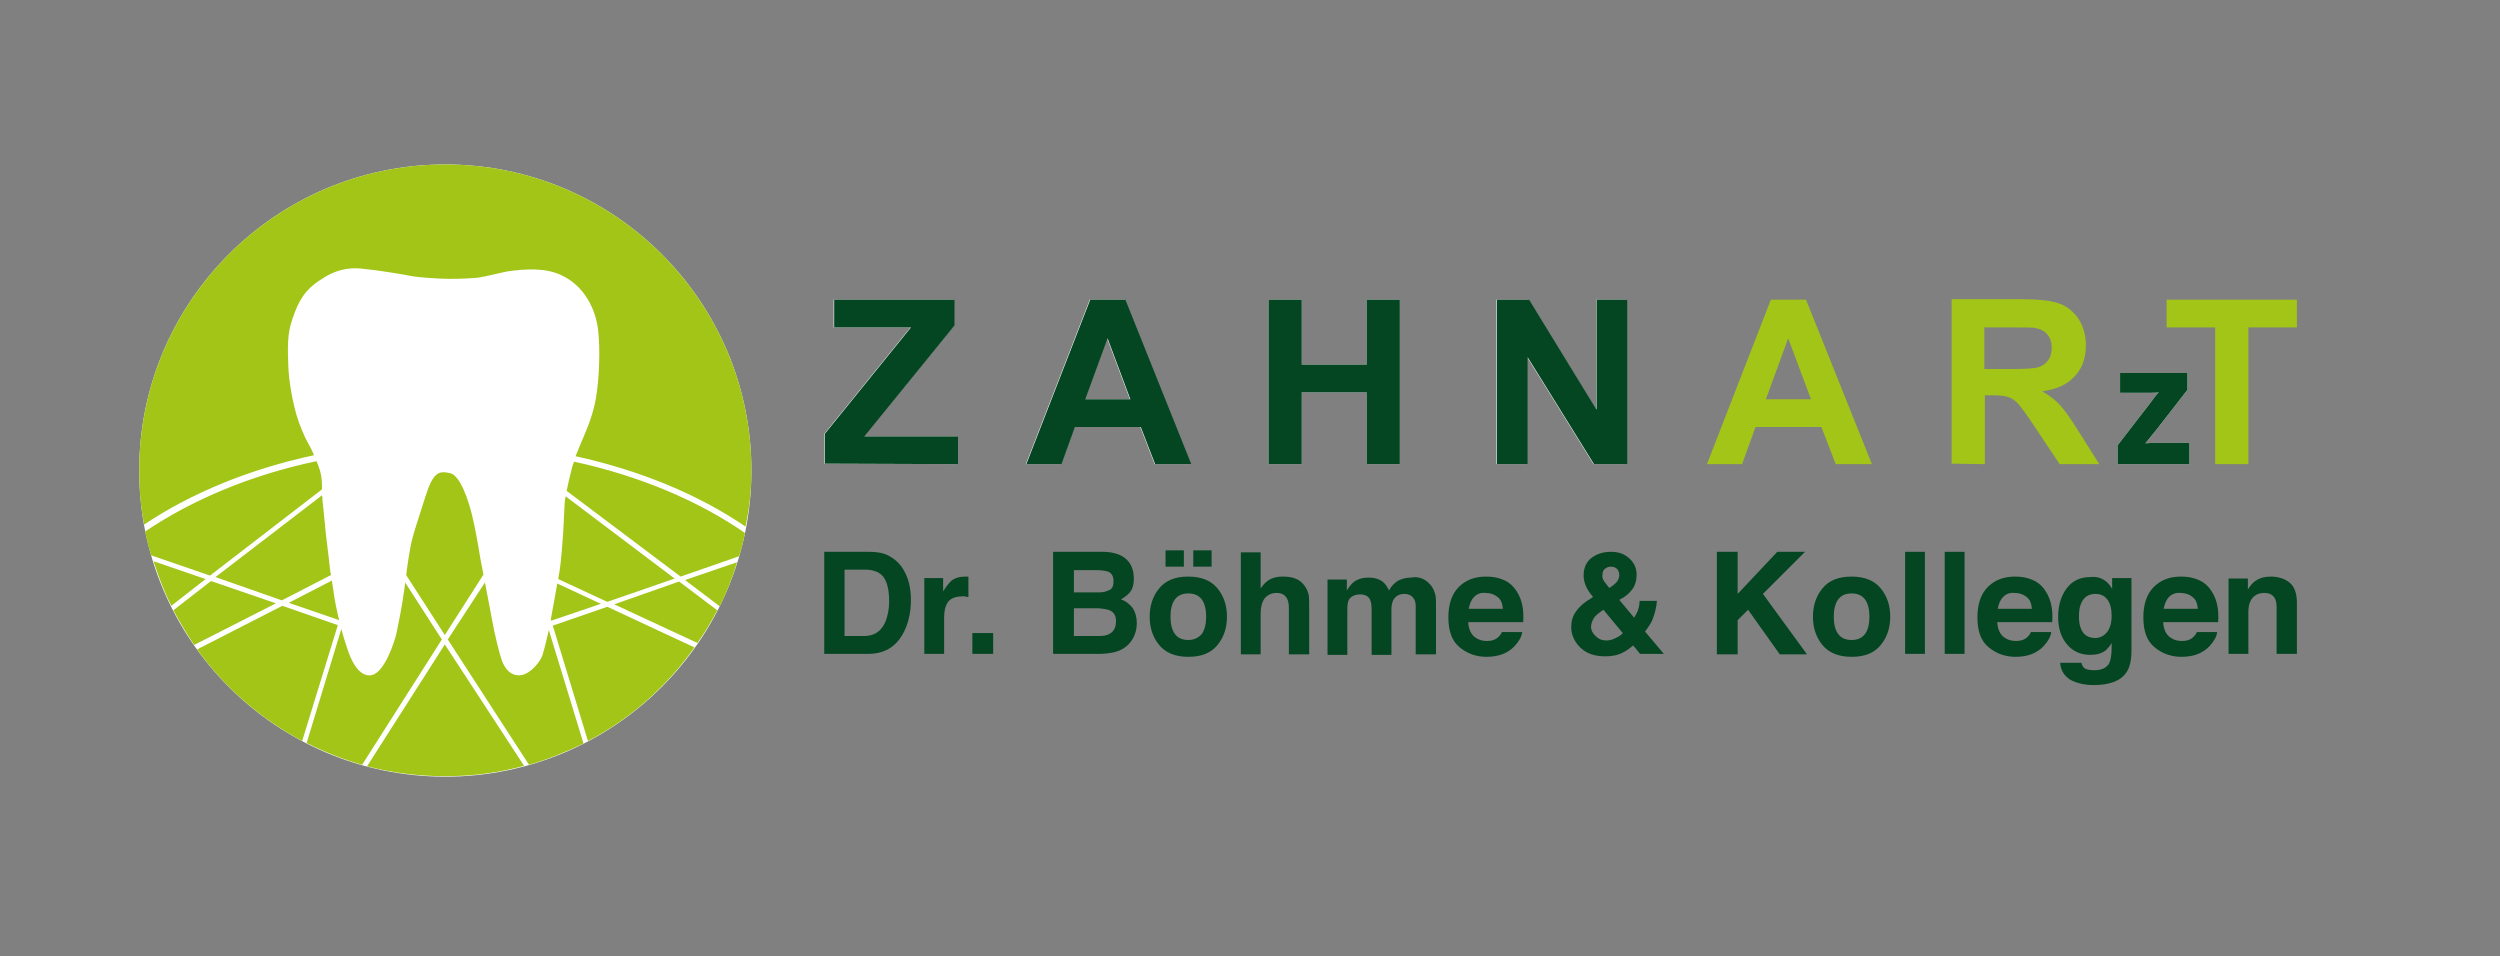 <?xml version="1.0" encoding="utf-8"?>
<!-- Generator: Adobe Illustrator 25.2.1, SVG Export Plug-In . SVG Version: 6.00 Build 0)  -->
<svg version="1.1" id="Ebene_1" xmlns="http://www.w3.org/2000/svg" xmlns:xlink="http://www.w3.org/1999/xlink" x="0px" y="0px"
	 viewBox="0 0 504.7 193" style="enable-background:new 0 0 504.7 193;" xml:space="preserve">
<rect x="0" y="0" width="504.7" height="193" fill="#808080" stroke="none"/>
<style type="text/css">
	.st0{fill:#FFFFFF;}
	.st1{fill:#A2C518;}
	.st2{fill:#044522;}
</style>
<path class="st0" d="M89.9,156.8c34.1,0,61.8-27.7,61.8-61.8S124,33.2,89.9,33.2S28.1,60.9,28.1,95S55.8,156.8,89.9,156.8
	L89.9,156.8z"/>
<path class="st1" d="M151.7,95c0-34.1-27.7-61.8-61.8-61.8S28.1,60.9,28.1,95c0,3.7,0.3,7.4,1,10.9c9.4-6.3,21.2-11.2,34.3-14
	c-0.5-1.2-1.1-2.3-1.4-2.8c-0.5-0.9-1.6-3.4-2.2-5.5c-0.6-2.1-1.5-6.4-1.6-9.8c-0.1-3.3-0.3-6.4,0.9-9.6c1.1-3.2,2.3-5.7,5.9-7.9
	c3.5-2.3,6.3-2.3,8.6-2c2.3,0.2,7.9,1.1,9.3,1.4c1.4,0.3,5.9,0.6,7.9,0.6c1.6,0,5-0.1,6-0.3c1.4-0.2,4.5-1,5.6-1.2
	c4-0.6,8-0.7,11,0.8c4.3,2,6.4,6.2,7.1,9.5c0.7,3.2,0.6,9.7,0,14c-0.5,4.3-2.2,7.9-2.9,9.6c-0.4,0.9-0.9,2.2-1.4,3.4
	c13.2,2.9,24.9,7.8,34.3,14.2C151.3,102.6,151.7,98.8,151.7,95L151.7,95z M63.9,93.1c-13.3,2.8-25.1,7.8-34.6,14.2
	c0.3,1.6,0.7,3.2,1.2,4.8l11.9,4.1L65,98.8c0-1.3,0-2.4-0.4-3.8C64.4,94.4,64.2,93.8,63.9,93.1L63.9,93.1z M41.5,116.9L31,113.3
	c1,3.1,2.1,6.1,3.6,9L41.5,116.9L41.5,116.9z M42.6,117.3l-7.6,5.9c1.3,2.4,2.7,4.8,4.2,7l16.5-8.4L42.6,117.3L42.6,117.3z
	 M57,122.3l-17.2,8.8c5.5,7.7,12.8,14,21.2,18.5l7.2-23.4L57,122.3L57,122.3z M68.9,127l-7,23c3.6,1.8,7.3,3.3,11.2,4.4l16.1-25.3
	l-7.4-11.5c-0.1,0.9-0.2,1.7-0.3,2.2c-0.2,1.8-1.2,6.9-1.5,8.2c-0.3,1.3-2.3,7.8-5,8.3s-4.3-3.5-4.9-5.4
	C69.7,129.8,69.3,128.4,68.9,127L68.9,127z M89.8,130.1l-15.7,24.6c5,1.3,10.3,2,15.8,2s10.8-0.7,15.9-2.1L89.8,130.1L89.8,130.1z
	 M90.4,129.1l16.4,25.3c3.8-1.1,7.5-2.6,11-4.3l-7-22.9c-0.4,1.8-1,4.2-1.3,5.1c-0.4,1.2-2.3,3.7-4.3,4s-3.3-1.3-3.9-3
	c-0.6-1.8-1.4-5-2.1-8.9c-0.4-2.3-0.9-4.6-1.3-6.8L90.4,129.1L90.4,129.1z M111.6,126.3l7.1,23.3c8.6-4.5,15.9-11,21.5-18.9
	l-17.6-8.2L111.6,126.3L111.6,126.3z M124,122l16.8,7.8c1.5-2.1,2.8-4.3,4-6.6l-7.7-5.8L124,122L124,122z M138.3,117.1l7,5.3
	c1.4-2.8,2.6-5.8,3.5-8.9L138.3,117.1L138.3,117.1z M111.3,125.3l10-3.4l-8.8-4.1c-0.4,2.4-1,5.6-1.3,7.2L111.3,125.3L111.3,125.3z
	 M136.2,116.8l-22-16.6c-0.1,0.5-0.2,1-0.2,1.3c-0.1,1.3-0.2,4.7-0.3,6s-0.4,5.9-0.8,8.2c-0.1,0.3-0.1,0.7-0.2,1.2l9.9,4.6
	L136.2,116.8L136.2,116.8z M85.9,100.2c-1.6,5.1-2.3,7-2.8,9.1c-0.3,1.3-0.8,4.3-1.1,6.8l7.8,12.1l7.8-12.2c-0.2-1-0.4-2.1-0.6-3.1
	c-0.6-3.7-1.1-6.4-1.7-8.9c-0.6-2.5-2.3-8.1-4.5-8.5C88.7,95.1,87.5,95.1,85.9,100.2L85.9,100.2z M56.9,121.2l9.9-5.1
	c0-0.2,0-0.4-0.1-0.5c-0.3-2.5-0.4-3.8-0.7-6c-0.3-2.1-0.6-6.2-0.9-8.6c0-0.4,0-0.7-0.1-1l-21.5,16.5L56.9,121.2L56.9,121.2z
	 M68.1,123.6c-0.4-1.6-0.8-4.2-1.1-6.4l-8.7,4.5l10.2,3.5C68.3,124.6,68.2,124.1,68.1,123.6L68.1,123.6z M137.4,116.4l11.8-4.1
	c0.5-1.5,0.9-3.1,1.2-4.7c-9.4-6.5-21.2-11.5-34.5-14.4c-0.3,0.7-0.5,1.4-0.6,2c-0.3,1-0.6,2.5-0.9,3.9L137.4,116.4L137.4,116.4z"/>
<g>
	<polygon class="st1" points="453.9,93.7 453.9,66.1 463.7,66.1 463.7,60.5 437.4,60.5 437.4,66.1 447.2,66.1 447.2,93.7 	"/>
	<path class="st0" d="M442,93.7v-4.3h-6.7c-0.3,0-1,0-2.2,0.1l2.2-2.7l6.3-8.1v-3.4H428v4h5.8c0.8,0,1.5,0,2-0.1
		c-0.5,0.5-1.2,1.5-2.2,2.8l-6.1,7.9v3.8L442,93.7L442,93.7z"/>
	<path class="st1" d="M364.6,60.5h-7.1l-12.9,33.2h7.1l2.7-7.5h13.3l2.9,7.5h7.3L364.6,60.5L364.6,60.5z M356.5,80.6l4.5-12.3
		l4.6,12.3H356.5L356.5,80.6z M400.7,93.7V79.8h1.4c1.5,0,2.7,0.1,3.4,0.4c0.7,0.2,1.4,0.7,2,1.4c0.6,0.7,1.8,2.3,3.5,4.9l4.8,7.2h8
		l-4.1-6.5c-1.6-2.6-2.9-4.4-3.8-5.4s-2.1-1.9-3.6-2.8c2.9-0.4,5.1-1.4,6.6-3.1c1.5-1.6,2.2-3.7,2.2-6.2c0-2-0.5-3.7-1.4-5.2
		c-1-1.5-2.3-2.6-3.9-3.2c-1.6-0.6-4.2-0.9-7.7-0.9H394v33.2L400.7,93.7L400.7,93.7z M400.7,66.1h5.2c2.7,0,4.3,0,4.9,0.1
		c1.1,0.2,1.9,0.6,2.5,1.3s0.9,1.6,0.9,2.7c0,1-0.2,1.8-0.7,2.5s-1.1,1.1-1.9,1.4c-0.8,0.3-2.8,0.4-6,0.4h-5v-8.4H400.7z"/>
	<path class="st0" d="M193.3,93.7v-5.6h-18.9l18.2-22.4v-5.2h-24.3v5.6h15.5l-17.4,21.5v6L193.3,93.7L193.3,93.7z M227.1,60.5H220
		l-12.9,33.2h7.1l2.7-7.5h13.3l2.9,7.5h7.3L227.1,60.5L227.1,60.5z M219,80.6l4.5-12.3l4.6,12.3H219L219,80.6z M262.8,93.7V79.2
		h13.1v14.5h6.7V60.5h-6.7v13.1h-13.1V60.5h-6.7v33.2H262.8L262.8,93.7z M308.3,93.7V72.1l13.4,21.6h6.7V60.5h-6.2v22.2l-13.6-22.2
		h-6.5v33.2H308.3L308.3,93.7z"/>
	<path class="st2" d="M442,93.7v-4.3h-6.7c-0.3,0-1,0-2.2,0.1l2.2-2.7l6.3-8.1v-3.4H428v4h5.8c0.8,0,1.5,0,2-0.1
		c-0.5,0.5-1.2,1.5-2.2,2.8l-6.1,7.9v3.8L442,93.7L442,93.7z"/>
	<path class="st2" d="M193.4,93.7v-5.6h-18.9l18.2-22.4v-5.2h-24.3v5.6h15.5l-17.4,21.5v6L193.4,93.7L193.4,93.7z M227.2,60.5h-7.1
		l-12.9,33.2h7.1l2.7-7.5h13.3l2.9,7.5h7.3L227.2,60.5L227.2,60.5z M219.1,80.6l4.5-12.3l4.6,12.3H219.1L219.1,80.6z M262.8,93.7
		V79.2h13.1v14.5h6.7V60.5h-6.7v13.1h-13.1V60.5h-6.7v33.2H262.8L262.8,93.7z M308.4,93.7V72.1l13.4,21.6h6.7V60.5h-6.2v22.2
		l-13.6-22.2h-6.5v33.2H308.4L308.4,93.7z"/>
</g>
<g>
	<path class="st2" d="M178.5,111.8c1.4,0.5,2.6,1.4,3.5,2.6c0.7,1,1.2,2.1,1.5,3.3c0.3,1.2,0.4,2.3,0.4,3.4c0,2.7-0.6,5.1-1.7,7
		c-1.5,2.6-3.8,3.9-6.9,3.9h-8.9v-20.6h8.9C176.5,111.4,177.6,111.5,178.5,111.8z M170.5,115v13.4h4c2,0,3.5-1,4.3-3
		c0.4-1.1,0.7-2.4,0.7-3.9c0-2.1-0.3-3.7-1-4.8s-2-1.7-3.9-1.7H170.5z"/>
	<path class="st2" d="M195.2,116.4c0.1,0,0.2,0,0.3,0v4.1c-0.3,0-0.5,0-0.7-0.1s-0.4,0-0.5,0c-1.6,0-2.7,0.5-3.2,1.6
		c-0.3,0.6-0.5,1.5-0.5,2.7v7.3h-4v-15.3h3.8v2.7c0.6-1,1.2-1.7,1.6-2.1c0.7-0.6,1.7-0.9,2.9-0.9
		C195.1,116.4,195.2,116.4,195.2,116.4z"/>
	<path class="st2" d="M196.3,127.8h4.2v4.2h-4.2V127.8z"/>
	<path class="st2" d="M228,113.6c0.6,0.9,0.9,1.9,0.9,3.2c0,1.3-0.3,2.3-1,3c-0.4,0.4-0.9,0.8-1.6,1.2c1.1,0.4,1.8,1,2.4,1.8
		c0.5,0.8,0.8,1.8,0.8,3s-0.3,2.3-0.9,3.3c-0.4,0.6-0.9,1.2-1.5,1.6c-0.7,0.5-1.4,0.8-2.3,1s-1.9,0.3-2.9,0.3h-9.3v-20.6h10
		C225.2,111.4,227,112.2,228,113.6z M216.8,115v4.6h5c0.9,0,1.6-0.2,2.2-0.5s0.8-0.9,0.8-1.8c0-1-0.4-1.6-1.1-1.9
		c-0.6-0.2-1.5-0.3-2.4-0.3h-4.5V115z M216.8,122.9v5.5h5c0.9,0,1.6-0.1,2.1-0.4c0.9-0.4,1.4-1.3,1.4-2.6c0-1.1-0.4-1.8-1.3-2.2
		c-0.5-0.2-1.2-0.3-2.1-0.4h-5.1V122.9z"/>
	<path class="st2" d="M245.8,130.2c-1.3,1.6-3.2,2.4-5.9,2.4c-2.6,0-4.6-0.8-5.9-2.4s-1.9-3.5-1.9-5.7s0.6-4.1,1.9-5.7
		s3.2-2.4,5.9-2.4c2.6,0,4.6,0.8,5.9,2.4s1.9,3.5,1.9,5.7S247.1,128.6,245.8,130.2z M235.3,111.1h3.7v3.3h-3.7V111.1z M242.6,128
		c0.6-0.8,0.9-2,0.9-3.5s-0.3-2.7-0.9-3.5c-0.6-0.8-1.5-1.2-2.7-1.2c-1.2,0-2.1,0.4-2.7,1.2c-0.6,0.8-0.9,2-0.9,3.5s0.3,2.7,0.9,3.5
		c0.6,0.8,1.5,1.2,2.7,1.2C241,129.2,241.9,128.8,242.6,128z M240.9,111.1h3.7v3.3h-3.7C240.9,114.4,240.9,111.1,240.9,111.1z"/>
	<path class="st2" d="M261.5,116.8c0.8,0.3,1.4,0.8,1.9,1.5c0.4,0.6,0.7,1.2,0.8,1.8c0.1,0.6,0.1,1.6,0.1,3v9h-4.1v-9.3
		c0-0.8-0.1-1.5-0.4-2c-0.4-0.7-1-1.1-2.1-1.1c-1,0-1.8,0.4-2.4,1.1c-0.5,0.7-0.8,1.7-0.8,3v8.3h-4v-20.6h4v7.3
		c0.6-0.9,1.2-1.5,2-1.9c0.8-0.4,1.6-0.5,2.4-0.5C259.9,116.4,260.8,116.5,261.5,116.8z"/>
	<path class="st2" d="M287.1,116.8c0.7,0.3,1.2,0.7,1.8,1.4c0.4,0.5,0.7,1.2,0.9,2c0.1,0.5,0.1,1.3,0.1,2.3v9.6h-4.1v-9.7
		c0-0.6-0.1-1.1-0.3-1.4c-0.4-0.7-1-1.1-2-1.1c-1.1,0-1.9,0.5-2.3,1.4c-0.2,0.5-0.3,1.1-0.3,1.8v9.1h-4v-9.1c0-0.9-0.1-1.6-0.3-2
		c-0.3-0.7-1-1.1-2-1.1c-1.1,0-1.9,0.4-2.3,1.1c-0.2,0.4-0.3,1-0.3,1.9v9.2h-4V117h3.9v2.2c0.5-0.8,1-1.4,1.4-1.7
		c0.8-0.6,1.8-0.9,3-0.9s2.1,0.3,2.8,0.8c0.6,0.5,1,1.1,1.3,1.8c0.5-0.9,1.2-1.6,1.9-2c0.8-0.4,1.7-0.6,2.7-0.6
		C285.8,116.4,286.5,116.6,287.1,116.8z"/>
	<path class="st2" d="M303.6,117.1c1.1,0.5,1.9,1.2,2.6,2.3c0.6,0.9,1,2,1.2,3.2c0.1,0.7,0.2,1.7,0.1,3h-11.1
		c0.1,1.5,0.6,2.6,1.6,3.2c0.6,0.4,1.3,0.6,2.2,0.6s1.6-0.2,2.2-0.7c0.3-0.3,0.6-0.6,0.8-1.1h4.1c-0.1,0.9-0.6,1.8-1.5,2.8
		c-1.4,1.5-3.3,2.2-5.7,2.2c-2,0-3.8-0.6-5.4-1.9c-1.6-1.3-2.3-3.3-2.3-6.1c0-2.6,0.7-4.7,2.1-6.1s3.2-2.1,5.5-2.1
		C301.3,116.4,302.5,116.6,303.6,117.1z M297.6,120.5c-0.6,0.6-0.9,1.4-1.1,2.4h6.9c-0.1-1.1-0.4-1.9-1.1-2.4
		c-0.6-0.5-1.4-0.8-2.4-0.8C298.9,119.6,298.2,119.9,297.6,120.5z"/>
	<path class="st2" d="M318.2,123.4c0.6-0.9,1.6-1.8,3-2.6l0.4-0.3c-0.6-0.7-1.1-1.4-1.4-2.1c-0.3-0.7-0.5-1.4-0.5-2.2
		c0-1.5,0.5-2.7,1.5-3.5s2.3-1.3,4-1.3c1.5,0,2.7,0.4,3.7,1.3s1.5,2,1.5,3.3c0,1.2-0.3,2.2-0.9,3c-0.6,0.8-1.4,1.5-2.6,2.1l3,3.6
		c0.3-0.5,0.6-1,0.8-1.6c0.2-0.6,0.3-1.2,0.3-1.8h3.5c-0.1,1.3-0.4,2.5-0.9,3.8c-0.3,0.7-0.8,1.5-1.5,2.4l3.8,4.5h-4.8l-1.4-1.7
		c-0.7,0.6-1.4,1.1-2,1.4c-1.1,0.6-2.3,0.8-3.7,0.8c-2.1,0-3.8-0.6-5-1.8c-1.2-1.2-1.8-2.6-1.8-4.1
		C317.2,125.4,317.5,124.3,318.2,123.4z M322.1,128.4c0.6,0.6,1.3,0.9,2.2,0.9c0.7,0,1.3-0.2,1.9-0.5c0.6-0.3,1.1-0.6,1.4-1
		l-3.9-4.7c-1,0.7-1.7,1.2-2,1.8c-0.3,0.5-0.5,1.1-0.5,1.7S321.5,127.8,322.1,128.4z M323.8,117.3c0.2,0.3,0.6,0.8,1.1,1.4
		c0.6-0.4,1-0.7,1.3-1c0.5-0.5,0.7-1.1,0.7-1.6c0-0.4-0.1-0.8-0.4-1.2c-0.3-0.3-0.7-0.5-1.3-0.5c-0.4,0-0.7,0.1-1,0.3
		c-0.5,0.3-0.7,0.7-0.7,1.4C323.4,116.5,323.6,116.9,323.8,117.3z"/>
	<path class="st2" d="M346.6,111.4h4.2v8.5l8-8.5h5.6l-8.5,8.5l8.9,12.2h-5.5l-6.4-9l-2.1,2.1v6.9h-4.2V111.4z"/>
	<path class="st2" d="M379.7,130.2c-1.3,1.6-3.2,2.4-5.9,2.4c-2.6,0-4.6-0.8-5.9-2.4s-1.9-3.5-1.9-5.7s0.6-4.1,1.9-5.7
		s3.2-2.4,5.9-2.4c2.6,0,4.6,0.8,5.9,2.4s1.9,3.5,1.9,5.7S381,128.6,379.7,130.2z M376.5,128c0.6-0.8,0.9-2,0.9-3.5
		s-0.3-2.7-0.9-3.5s-1.5-1.2-2.7-1.2s-2.1,0.4-2.7,1.2c-0.6,0.8-0.9,2-0.9,3.5s0.3,2.7,0.9,3.5c0.6,0.8,1.5,1.2,2.7,1.2
		C375,129.2,375.9,128.8,376.5,128z"/>
	<path class="st2" d="M388.6,132h-4v-20.6h4V132z"/>
	<path class="st2" d="M396.6,132h-4v-20.6h4V132z"/>
	<path class="st2" d="M410.4,117.1c1.1,0.5,1.9,1.2,2.6,2.3c0.6,0.9,1,2,1.2,3.2c0.1,0.7,0.2,1.7,0.1,3h-11.1
		c0.1,1.5,0.6,2.6,1.6,3.2c0.6,0.4,1.3,0.6,2.2,0.6c0.9,0,1.6-0.2,2.2-0.7c0.3-0.3,0.6-0.6,0.8-1.1h4.1c-0.1,0.9-0.6,1.8-1.5,2.8
		c-1.4,1.5-3.3,2.2-5.7,2.2c-2,0-3.8-0.6-5.4-1.9s-2.3-3.3-2.3-6.1c0-2.6,0.7-4.7,2.1-6.1s3.2-2.1,5.5-2.1
		C408.1,116.4,409.3,116.6,410.4,117.1z M404.4,120.5c-0.6,0.6-0.9,1.4-1.1,2.4h6.9c-0.1-1.1-0.4-1.9-1.1-2.4
		c-0.6-0.5-1.4-0.8-2.4-0.8C405.8,119.6,405,119.9,404.4,120.5z"/>
	<path class="st2" d="M424,116.7c1,0.4,1.8,1.1,2.4,2.2v-2.2h3.9v14.5c0,2-0.3,3.5-1,4.5c-1.1,1.7-3.3,2.6-6.6,2.6
		c-2,0-3.5-0.4-4.8-1.1c-1.2-0.8-1.9-1.9-2-3.4h4.3c0.1,0.5,0.3,0.8,0.5,1c0.4,0.4,1.2,0.5,2.2,0.5c1.4,0,2.4-0.5,2.9-1.4
		c0.3-0.6,0.5-1.7,0.5-3.1v-1c-0.4,0.7-0.8,1.1-1.2,1.5c-0.8,0.6-1.8,0.9-3.1,0.9c-2,0-3.5-0.7-4.7-2.1s-1.8-3.2-1.8-5.6
		c0-2.3,0.6-4.2,1.7-5.7s2.7-2.3,4.8-2.3C422.7,116.4,423.4,116.5,424,116.7z M425.3,127.7c0.6-0.7,1-1.8,1-3.4
		c0-1.4-0.3-2.6-0.9-3.3c-0.6-0.8-1.4-1.1-2.4-1.1c-1.4,0-2.4,0.7-2.9,2c-0.3,0.7-0.4,1.6-0.4,2.6c0,0.9,0.1,1.7,0.4,2.4
		c0.5,1.3,1.5,1.9,2.9,1.9C423.9,128.8,424.7,128.4,425.3,127.7z"/>
	<path class="st2" d="M443.9,117.1c1.1,0.5,1.9,1.2,2.6,2.3c0.6,0.9,1,2,1.2,3.2c0.1,0.7,0.2,1.7,0.1,3h-11.1
		c0.1,1.5,0.6,2.6,1.6,3.2c0.6,0.4,1.3,0.6,2.2,0.6c0.9,0,1.6-0.2,2.2-0.7c0.3-0.3,0.6-0.6,0.8-1.1h4.1c-0.1,0.9-0.6,1.8-1.5,2.8
		c-1.4,1.5-3.3,2.2-5.7,2.2c-2,0-3.8-0.6-5.4-1.9s-2.3-3.3-2.3-6.1c0-2.6,0.7-4.7,2.1-6.1s3.2-2.1,5.5-2.1
		C441.6,116.4,442.8,116.6,443.9,117.1z M437.9,120.5c-0.6,0.6-0.9,1.4-1.1,2.4h6.9c-0.1-1.1-0.4-1.9-1.1-2.4
		c-0.6-0.5-1.4-0.8-2.4-0.8C439.3,119.6,438.5,119.9,437.9,120.5z"/>
	<path class="st2" d="M462.2,117.6c1,0.8,1.5,2.2,1.5,4.1V132h-4.1v-9.3c0-0.8-0.1-1.4-0.3-1.8c-0.4-0.8-1.1-1.2-2.2-1.2
		c-1.3,0-2.3,0.6-2.8,1.7c-0.3,0.6-0.4,1.4-0.4,2.3v8.3h-4v-15.2h3.9v2.2c0.5-0.8,1-1.4,1.5-1.7c0.8-0.6,1.9-0.9,3.1-0.9
		C459.9,116.4,461.2,116.8,462.2,117.6z"/>
</g>
</svg>

